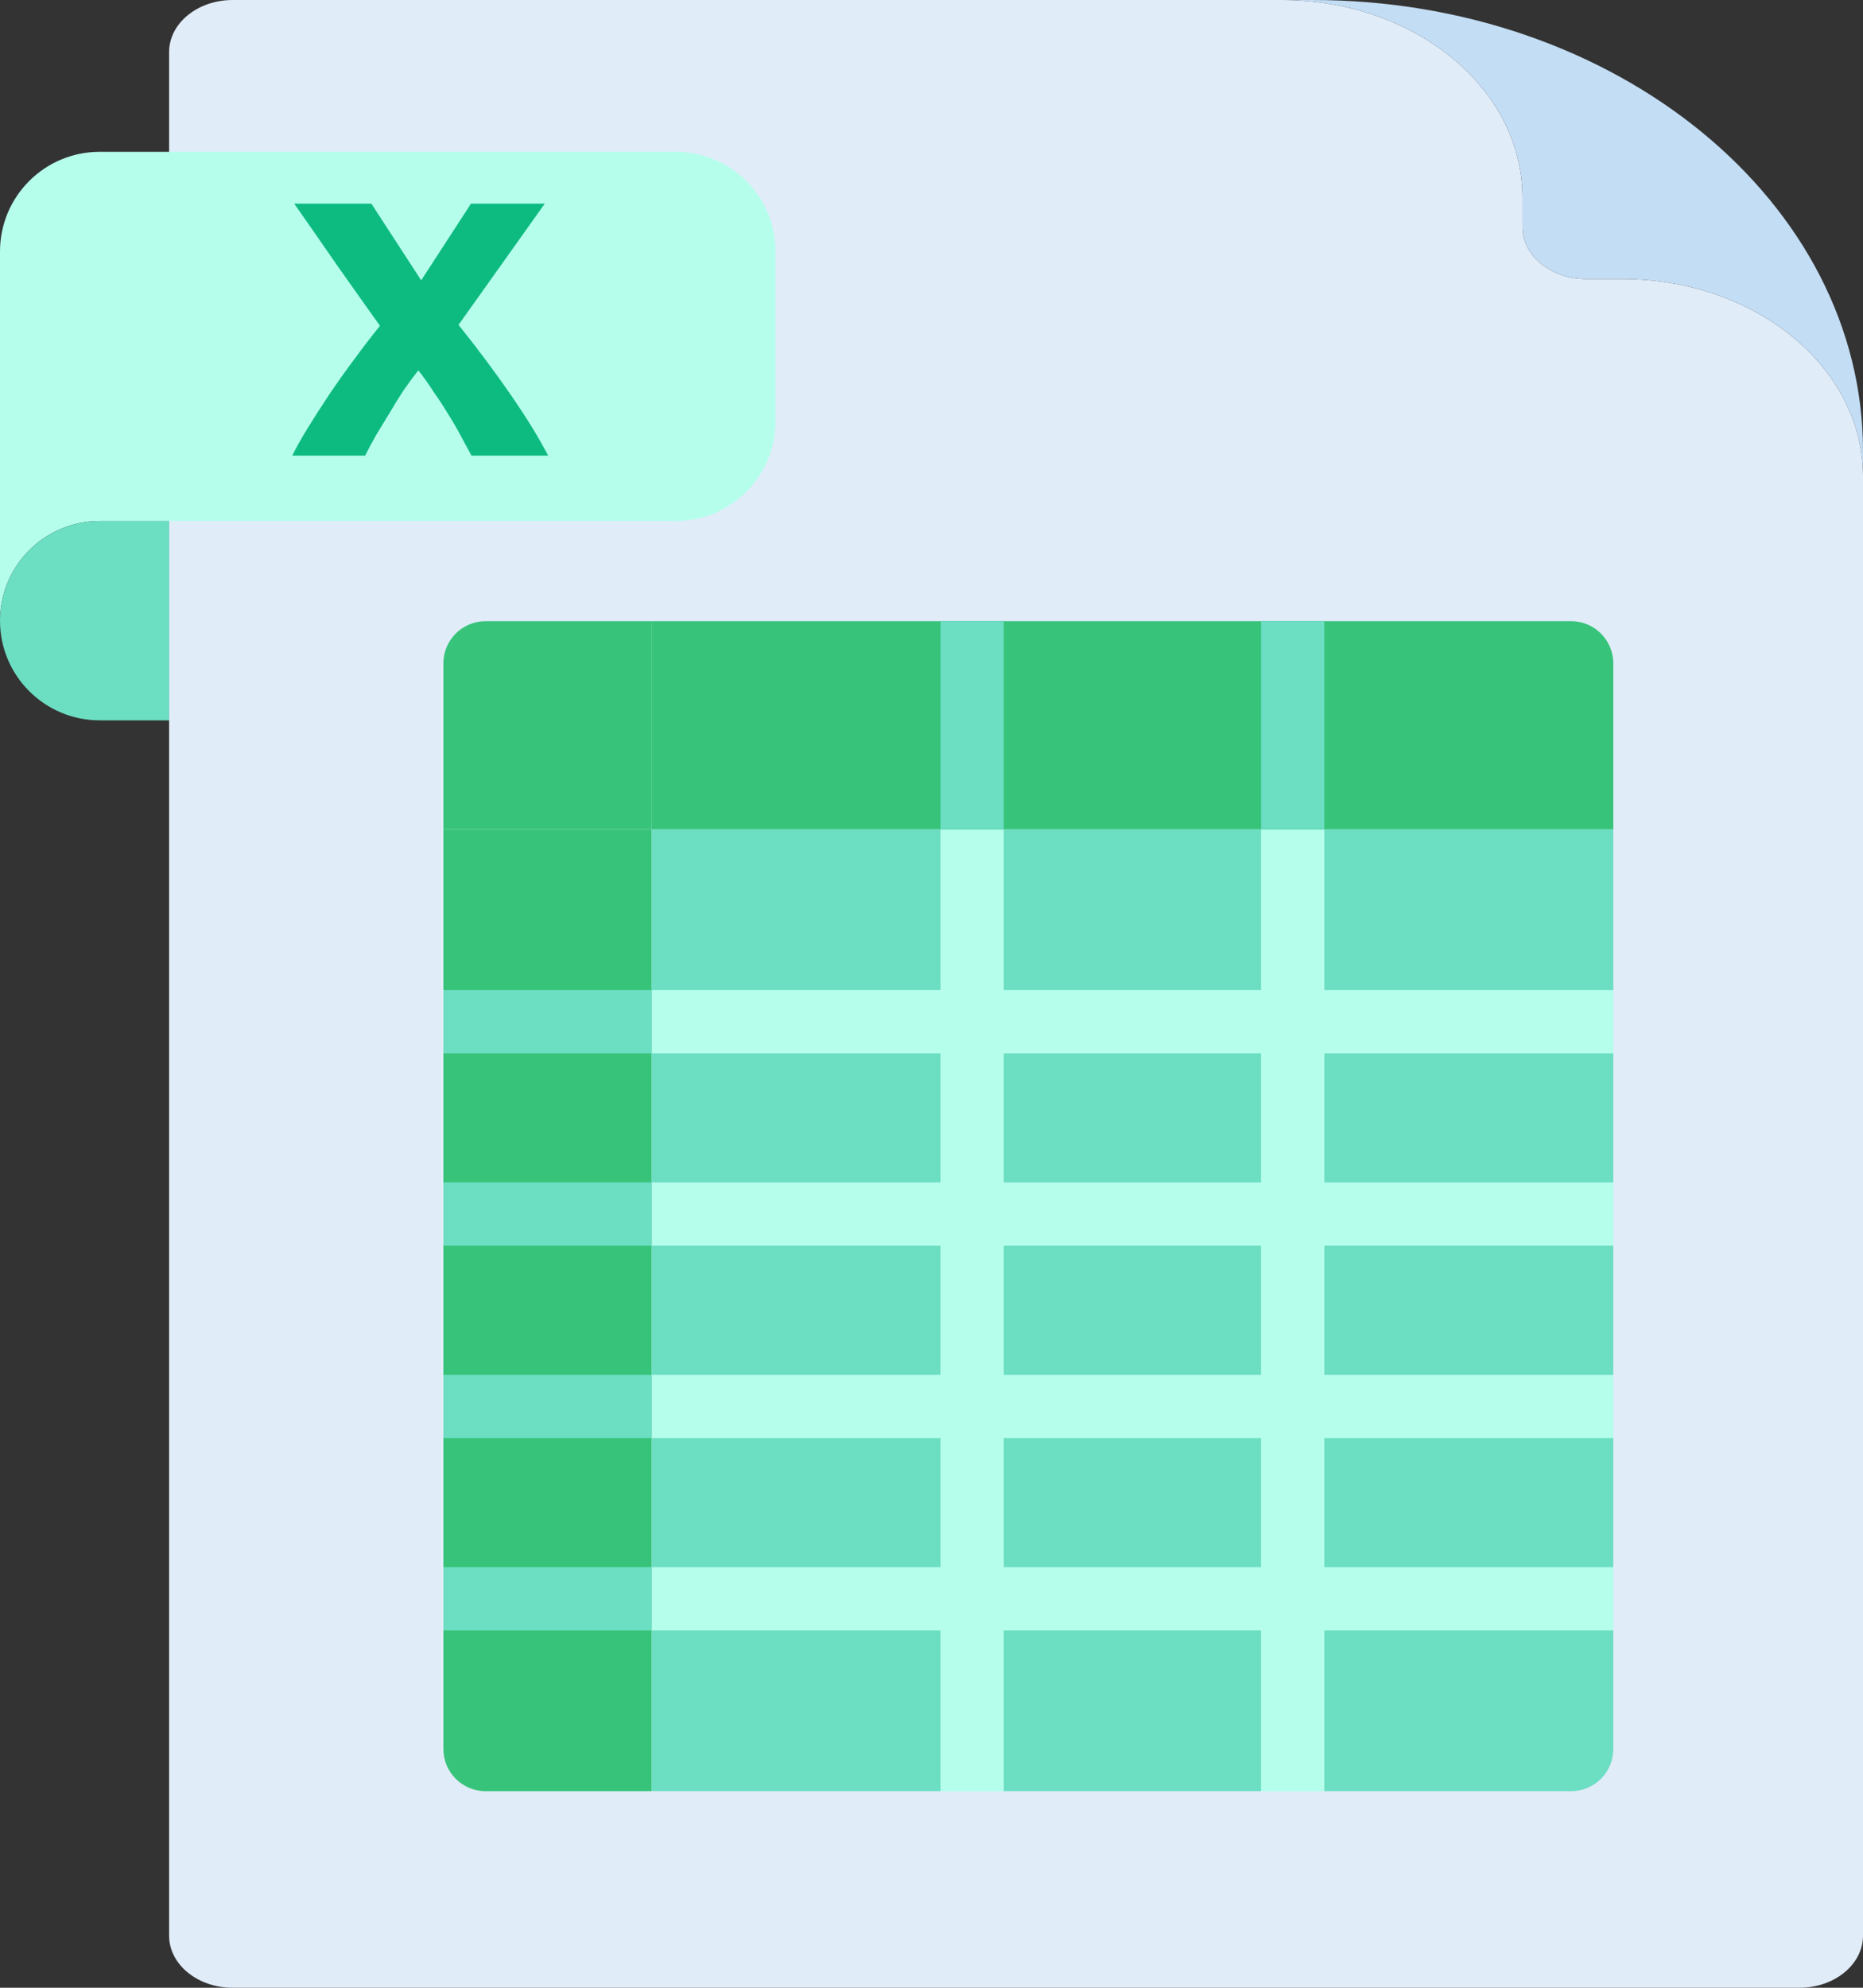 <?xml version="1.0" encoding="UTF-8"?> <svg xmlns="http://www.w3.org/2000/svg" width="60" height="64" viewBox="0 0 60 64" fill="none"><rect x="0" y="0" width="60" height="64" fill="#333333" stroke="none"/> <path d="M52.244 8.983H51.08C49.948 8.983 49.031 8.232 49.031 7.305V6.352C49.031 2.844 45.558 0 41.275 0H7.495C6.363 0 5.446 0.751 5.446 1.677V62.322C5.446 63.249 6.363 64 7.495 64H57.952C59.083 64 60 63.249 60 62.322V15.335C60 11.826 56.527 8.983 52.244 8.983Z" fill="#E1ECF9"></path> <path d="M60 14.52C60 6.501 52.062 0 42.269 0H41.275C45.558 0 49.031 2.844 49.031 6.352V7.305C49.031 8.232 49.948 8.983 51.079 8.983H52.244C56.527 8.983 60 11.826 60 15.335L60 14.52Z" fill="#C3DDF4"></path> <path d="M21.767 4.888H3.21C1.437 4.888 0 6.325 0 8.097V19.984C0 18.212 1.437 16.775 3.21 16.775H21.767C23.54 16.775 24.977 15.338 24.977 13.565V8.097C24.977 6.325 23.54 4.888 21.767 4.888Z" fill="#B6FEEC"></path> <path d="M5.446 23.193H3.21C1.437 23.193 0 21.756 0 19.984C0 18.212 1.437 16.775 3.21 16.775H5.446V23.193Z" fill="#6CDEC2"></path> <path d="M13.565 9.025L15.169 6.556H17.546L14.768 10.46C15.386 11.231 15.946 11.982 16.45 12.712C16.954 13.442 17.356 14.095 17.654 14.671H15.185C15.103 14.517 15 14.327 14.876 14.101C14.753 13.864 14.614 13.622 14.46 13.376C14.305 13.118 14.141 12.866 13.966 12.62C13.801 12.362 13.637 12.131 13.472 11.925C13.318 12.121 13.158 12.337 12.994 12.573C12.839 12.81 12.69 13.052 12.546 13.298C12.402 13.535 12.258 13.771 12.114 14.008C11.98 14.245 11.862 14.466 11.759 14.671H9.413C9.537 14.414 9.707 14.111 9.923 13.761C10.139 13.412 10.37 13.052 10.617 12.681C10.874 12.301 11.142 11.925 11.419 11.555C11.697 11.174 11.97 10.819 12.237 10.49C11.774 9.842 11.312 9.189 10.848 8.531C10.386 7.862 9.928 7.204 9.475 6.556H11.96L13.565 9.025Z" fill="#0DBB80"></path> <path d="M20.983 26.702V57.671H50.6C51.35 57.671 51.958 57.063 51.958 56.313V26.702H20.983Z" fill="#6CDEC2"></path> <path d="M51.958 50.459H42.652V46.302H51.958V44.265H42.652V40.108H51.958V38.071H42.652V33.914H51.958V31.877H42.652V26.702H40.614V31.877H32.327V26.702H30.289V31.877H20.983V33.914H30.289V38.071H20.983V40.108H30.289V44.265H20.983V46.302H30.289V50.459H20.983V52.495H30.289V57.671H32.327V52.495H40.614V57.671H42.652V52.495H51.958V50.459ZM40.614 50.459H32.327V46.302H40.614V50.459ZM40.614 44.265H32.327V40.108H40.614V44.265ZM40.614 38.071H32.327V33.914H40.614V38.071Z" fill="#B6FEEC"></path> <path d="M51.958 26.702V21.358C51.958 20.608 51.35 20 50.6 20H20.983V26.702H51.958Z" fill="#37C47A"></path> <path d="M20.983 20H15.638C14.888 20 14.28 20.608 14.28 21.358V26.702H20.983V20Z" fill="#37C47A"></path> <path d="M14.28 26.702V56.313C14.28 57.063 14.888 57.671 15.638 57.671H20.983V26.702H14.28Z" fill="#37C47A"></path> <path d="M14.28 38.071H20.983V40.108H14.28V38.071Z" fill="#6CDEC2"></path> <path d="M14.28 50.458H20.983V52.495H14.28V50.458Z" fill="#6CDEC2"></path> <path d="M14.28 44.265H20.983V46.302H14.28V44.265Z" fill="#6CDEC2"></path> <path d="M14.28 31.877H20.983V33.914H14.28V31.877Z" fill="#6CDEC2"></path> <path d="M30.289 20H32.326V26.702H30.289V20Z" fill="#6CDEC2"></path> <path d="M40.614 20H42.651V26.702H40.614V20Z" fill="#6CDEC2"></path> </svg> 
